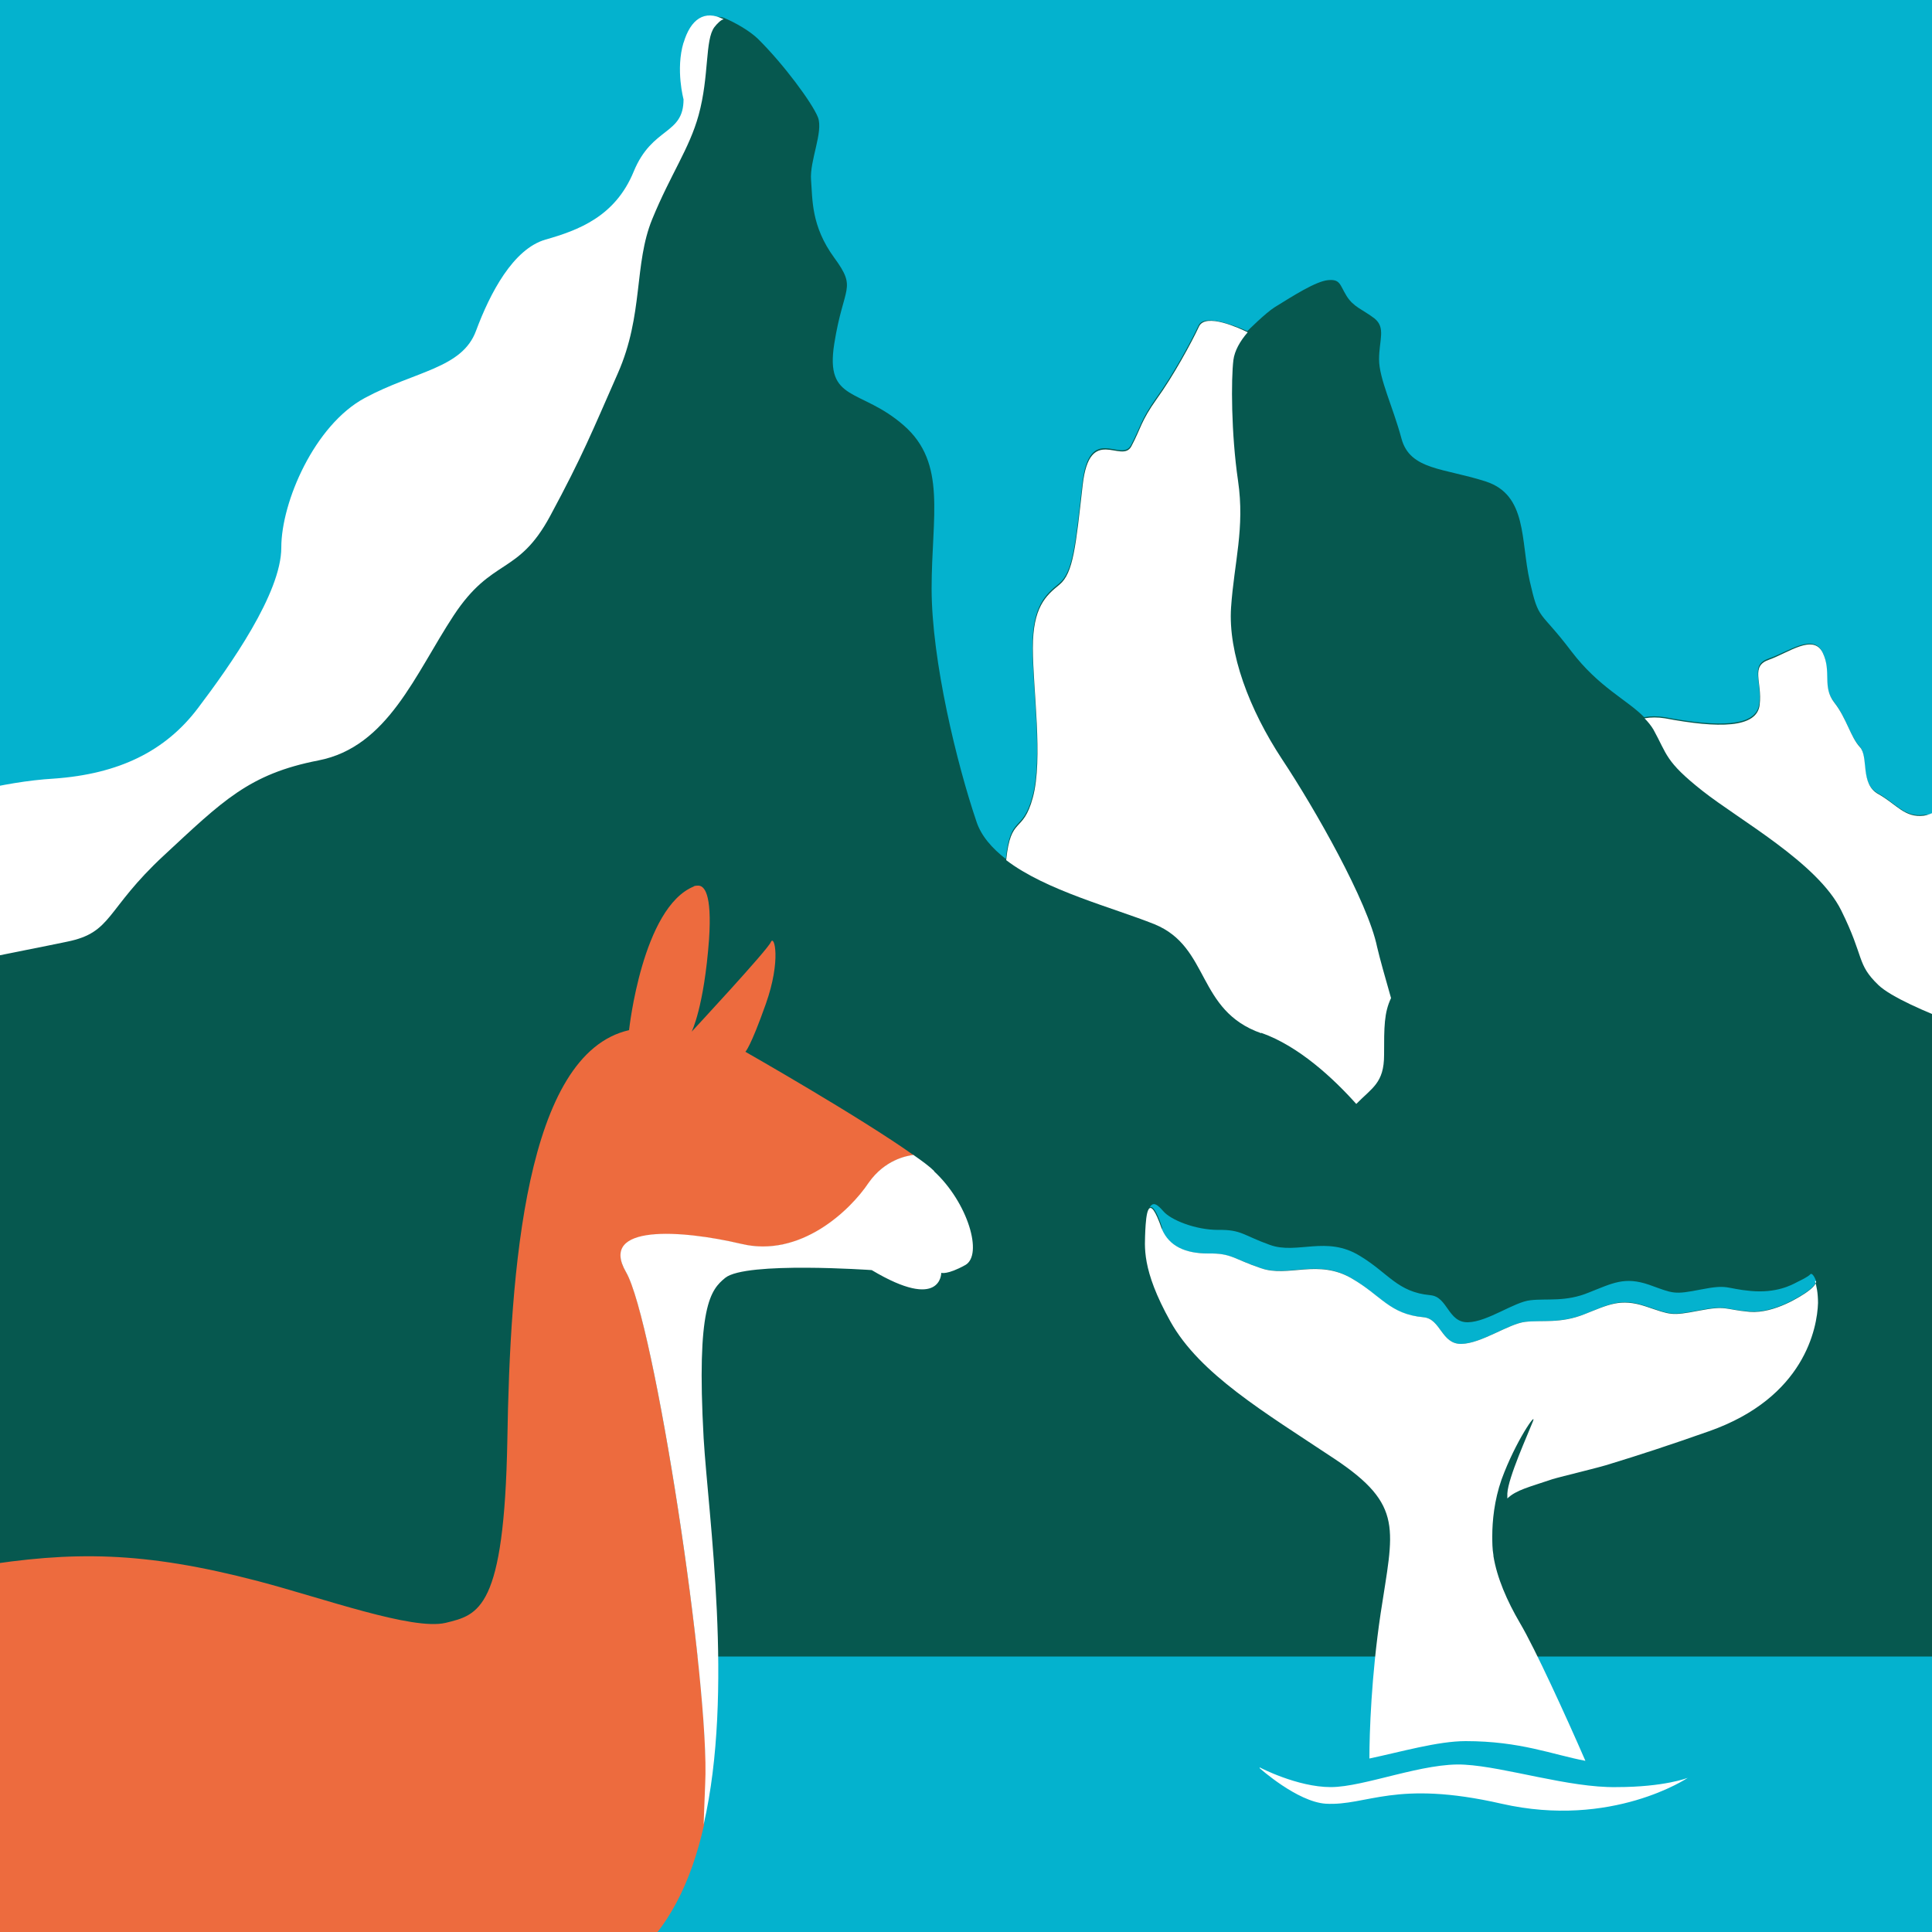 <?xml version="1.0" encoding="UTF-8"?>
<svg id="Capa_1" xmlns="http://www.w3.org/2000/svg" version="1.1" viewBox="0 0 500 500">
  <rect x="0" y="0" width="500" height="500" fill="#333333" stroke="none"/>
  <!-- Generator: Adobe Illustrator 29.4.0, SVG Export Plug-In . SVG Version: 2.1.0 Build 152)  -->
  <defs>
    <style>
      .st0 {
        fill: #06584f;
      }

      .st1 {
        fill: #fff;
      }

      .st2 {
        fill: #04b2ce;
      }

      .st3 {
        fill: #ed6b3e;
      }
    </style>
  </defs>
  <path class="st2" d="M-5.9-7.6v494.3c0,11.4,9.2,20.7,20.5,20.7h491.3V-7.6H-5.9Z"/>
  <path class="st0" d="M505.9,331v-120.9c-3.9.4-7.4.8-8.1.8-5,.6-7-2.9-11.8-5.6-4.8-2.6-2.4-9.7-4.8-12.2-2.4-2.6-3.4-7.4-6.6-11.5-3.2-4.1-.6-8-3-12.9-2.4-4.9-8.8,0-13.8,1.7-5,1.7-1.8,5.6-2.5,11.7-.7,6.1-10.7,6.1-24.5,3.5-1.9-.3-3.6-.3-5.3,0-4.4-4.5-11.7-7.7-18.8-17-8.4-11.1-8.4-7.6-10.8-18.2-2.4-10.6-.6-22.3-11.4-25.8-10.8-3.5-19.6-2.9-21.8-11.1-2.2-8.2-5.8-15.5-5.8-20.5s1.8-8.2-1.2-10.6c-3-2.3-5.4-2.9-7.2-5.8-1.8-2.9-1.6-4.4-4.8-4.1-3.2.3-9.1,4.1-13.8,7-2.4,1.5-7.1,6.2-7.1,6.2,0,0-10.9-5.1-12.6-1.5-1.9,4.1-6.7,12.9-10.9,18.7-4.2,5.9-4.1,7.6-6.6,12.3-2.5,4.7-10.8-5.9-12.6,10-1.8,15.8-2.4,22.8-6,25.8-3.6,2.9-6.9,5.9-6.9,16.4s2.7,28.7,0,38.7c-2.6,9.6-5.7,4.5-6.9,16.2-3.6-2.8-6.4-6-7.6-9.7-5-14.7-11.6-41.6-11.6-60.3s4-32.4-7.2-42.2c-11.2-9.8-20.4-5.9-18-21.1,2.4-15.2,6-14.1,0-22.3-6-8.2-5.6-15.1-6-20.1-.4-5,3.2-12.4,1.8-16.2-1.5-3.8-9-13.9-15.6-20.4-2.2-2.1-5.9-4.2-8.8-5.4-2.4-.9-8.3.4-10.1,6.5-2.1,7,0,14.7,0,14.7,0,9.4-8.1,7-12.9,18.7-4.8,11.7-14.4,15.2-22.8,17.6-8.4,2.4-14.4,13.9-18,23.6-3.6,9.8-15.8,10.4-28.8,17.4-13,7-21.6,26.9-21.6,38.7s-13.2,30.5-21.6,41.6-20.4,17-37.2,18.2c-7,.5-14.2,1.8-20.2,3.1v224h511.8v-97.8h0Z"/>
  <path class="st1" d="M176.9,11c-2.1,7,0,14.7,0,14.7,0,9.3-8.1,7-12.9,18.7-4.8,11.7-14.4,15.2-22.8,17.6-8.4,2.4-14.4,13.9-18,23.6-3.6,9.8-15.8,10.4-28.8,17.4-13,7-21.6,26.9-21.6,38.7s-13.2,30.5-21.6,41.6c-8.4,11.1-20.4,17-37.2,18.2-6.9.4-13.9,1.7-19.9,3.1v43.8c8.3-1.7,17.6-3.5,23.3-4.7,11.8-2.4,9.8-8.2,25-22.3,15.2-14.1,22-21.1,40-24.6,18-3.5,25-22.3,35-37.5,10-15.2,16.6-10.2,25-25.8,8.4-15.6,10.8-21.7,17.5-36.9,6.7-15.2,4.1-28.2,8.9-39.9,4.8-11.7,9.6-18.2,12-26.9,2.8-10.2,1.6-19.5,4.1-22.8.6-.8,1.8-2,2.4-2-5-2.6-8.6,0-10.4,6.1"/>
  <path class="st1" d="M506,207.9c-3.3,1.2-6.4,3-8.1,3.2-5,.6-7-2.9-11.8-5.6-4.8-2.6-2.4-9.7-4.8-12.2-2.4-2.6-3.4-7.4-6.6-11.5-3.2-4.1-.6-8-3-12.9-2.4-4.9-8.8,0-13.8,1.8-5,1.7-1.8,5.6-2.5,11.7-.7,6.1-10.7,6.1-24.5,3.5-1.9-.3-3.6-.3-5.3,0,.9.9,1.7,1.9,2.3,2.9,3.6,6.5,3,8.2,12.6,15.8,9.6,7.6,29.9,18.7,36,31,6.1,12.3,3.9,13.8,9.6,19.3,3.2,3.1,12.5,7.1,19.9,9.9v-57h0Z"/>
  <path class="st1" d="M326.4,267.3c9.7,3.4,18.7,11.8,24.6,18.4,4.1-4.2,7.2-5.4,7.2-12.7s0-10.9,1.8-14.7c-1.6-5.6-2.9-10.2-3.6-13.2-2.4-11.7-16.1-35.8-24.6-48.6-8.5-12.9-14-27.5-13.2-39.3.8-11.7,3.6-20.5,1.8-32.8-1.8-12.3-1.8-26.3-1.2-31.2.3-2.4,1.7-4.9,3.7-7.2-2.2-1.1-10.9-5.1-12.6-1.5-1.9,4.1-6.7,12.9-10.9,18.7-4.2,5.9-4.1,7.6-6.6,12.3-2.5,4.7-10.8-5.8-12.6,10-1.8,15.8-2.4,22.8-6,25.8-3.6,2.9-6.9,5.9-6.9,16.4s2.7,28.7,0,38.7c-2.6,9.6-5.7,4.5-6.9,16.2,10.3,7.9,27.7,12.3,38.4,16.6,14.4,5.9,10.8,22.3,27.6,28.2"/>
  <path class="st3" d="M179.6,229.4c-13.4,5.4-16.8,37.2-16.8,37.2-26.8,6.1-30.8,62.1-31.5,106.1-.8,43.9-7.4,45.2-16,47.3-8.6,2-31.7-6.4-48.5-10.8-29.8-7.8-48.1-7.8-72.8-3.8v84.5c0,9.7,5.7,17.6,5.7,17.6h163c10.2-7.9,16.2-20.5,19.5-35.2.2-3.7.3-7.2.4-10.5,1.2-25.5-13.3-120-20.5-132.5-7.3-12.5,14.5-10.9,29.8-7.3,15.3,3.6,28.2-8.6,33-15.8,4.1-6.1,9.9-7.1,11.6-7.2-13.9-9.9-43.6-26.8-43.6-26.8,0,0,1.3-1.1,5.3-12.4,4-11.3,2.2-18,1.3-16-.8,2-20.5,23.2-20.5,23.2,0,0,3.2-6.3,4.5-23.9.8-12-1.3-13.9-2.8-13.9s-1.2.4-1.2.4"/>
  <path class="st1" d="M241.8,303.1c-1.2-1.2-3.1-2.6-5.4-4.2-1.7.2-7.4,1.2-11.6,7.2-4.8,7.2-17.7,19.5-33,15.8-15.3-3.6-37-5.2-29.8,7.3,7.3,12.5,21.8,107,20.5,132.5-.1,3.3-.3,6.8-.4,10.5,7.9-34.4,1.2-79.9,0-100-1.9-34.2,1.8-38.4,5.6-41.5,5.3-4.3,37.9-2,37.9-2,18.1,10.8,18,.7,18,.7,0,0,1.5.6,6.2-2,4.7-2.6.7-16.2-8.1-24.3Z"/>
  <path class="st2" d="M300.6,318.1c1.9,4.4,6,6.3,12,6.3,6,0,6.6,1.3,13.7,3.8,7.1,2.4,14.8-2.6,23.6,2.7,7.6,4.5,9.7,9.3,18.5,10,4.5.4,4.6,7,9.8,6.9,5.2-.1,12.1-5.2,16.5-5.7,4.3-.4,9.2.4,15.4-2,6.2-2.5,9.3-4.3,15.8-2.1,6.6,2.2,6.5,2.5,13.8,1.1,7.3-1.4,6.4-.2,13.1.3,6.5.5,13.5-4.2,14.8-5.1,2.4-1.7,2.4-2.6,2.4-2.8-.4-1.1-1.1-2.2-1.5-1.7-.7.7-2.2,1.4-3.4,2-1.5.8-5.4,2.9-12,2.3-6.6-.6-5.7-1.8-12.8-.4-7.2,1.4-7.1,1.1-13.5-1.2-6.4-2.2-9.5-.4-15.6,2-6,2.5-10.9,1.5-15.1,2-4.2.4-11.1,5.6-16.2,5.7-5.2.1-5.2-6.6-9.7-7-8.6-.8-10.8-5.7-18.3-10.2-8.6-5.3-16.2-.3-23.2-2.8-7-2.5-7.4-4-13.4-3.9-6,0-12.3-2.6-14.2-4.8-1.4-1.6-2.7-2.8-3.6-.9.6-.7,1.7.3,3.3,5.2"/>
  <path class="st1" d="M470,331.6s.3.9-2.4,2.8c-1.3.9-8.3,5.6-14.8,5.1-6.7-.6-5.8-1.7-13.1-.3-7.3,1.4-7.2,1.1-13.8-1.1-6.6-2.2-9.7-.4-15.8,2-6.2,2.5-11.1,1.5-15.4,2-4.3.5-11.3,5.6-16.5,5.7-5.2.1-5.3-6.5-9.8-6.9-8.8-.8-10.9-5.6-18.5-10-8.8-5.2-16.5-.2-23.6-2.7-7.1-2.4-7.6-3.9-13.6-3.8-6,0-10.1-1.9-12-6.3-3.6-10.4-4.1-3.5-4.3.4-.1,4-1.1,9.9,6.5,23.5,7.6,13.6,24.2,23.4,42.4,35.5,18.2,12.1,15.3,18.2,12,40.1-2.4,16.1-2.9,30.8-2.9,37.5,8.1-1.7,17.7-4.5,24.9-4.5,14.2,0,22.5,3.5,31,5.1-5-11.5-13.1-29.2-16.9-35.6-3.4-5.8-6-11.8-6.9-17.4v-.2c-.3-1.7-.3-3.4-.3-5,0-3.8.5-9.2,2.4-14.6,3.6-9.9,9.3-18,8.1-15-1.2,3.1-6.4,14.5-6.6,18.6v1.3c2.3-2.2,5.5-2.9,11.7-5,2.3-.7,12.5-3.1,15.1-4,6.9-2.1,15.2-4.8,25.4-8.4,24.7-8.7,28-26.7,28.2-33.2,0-2.6-.4-4.5-.8-5.7"/>
  <path class="st1" d="M326,457.4s9.7,5.1,18.4,5.1,24.2-6.5,34.7-5.8c10.5.6,27,6,39.2,5.8,12.5,0,18.5-2.4,18.5-2.4,0,0-19.6,13.2-48.2,6.7-27.6-6.3-34.7.6-45.5,0-7.4-.5-17.1-9.2-17.1-9.2Z"/>
</svg>